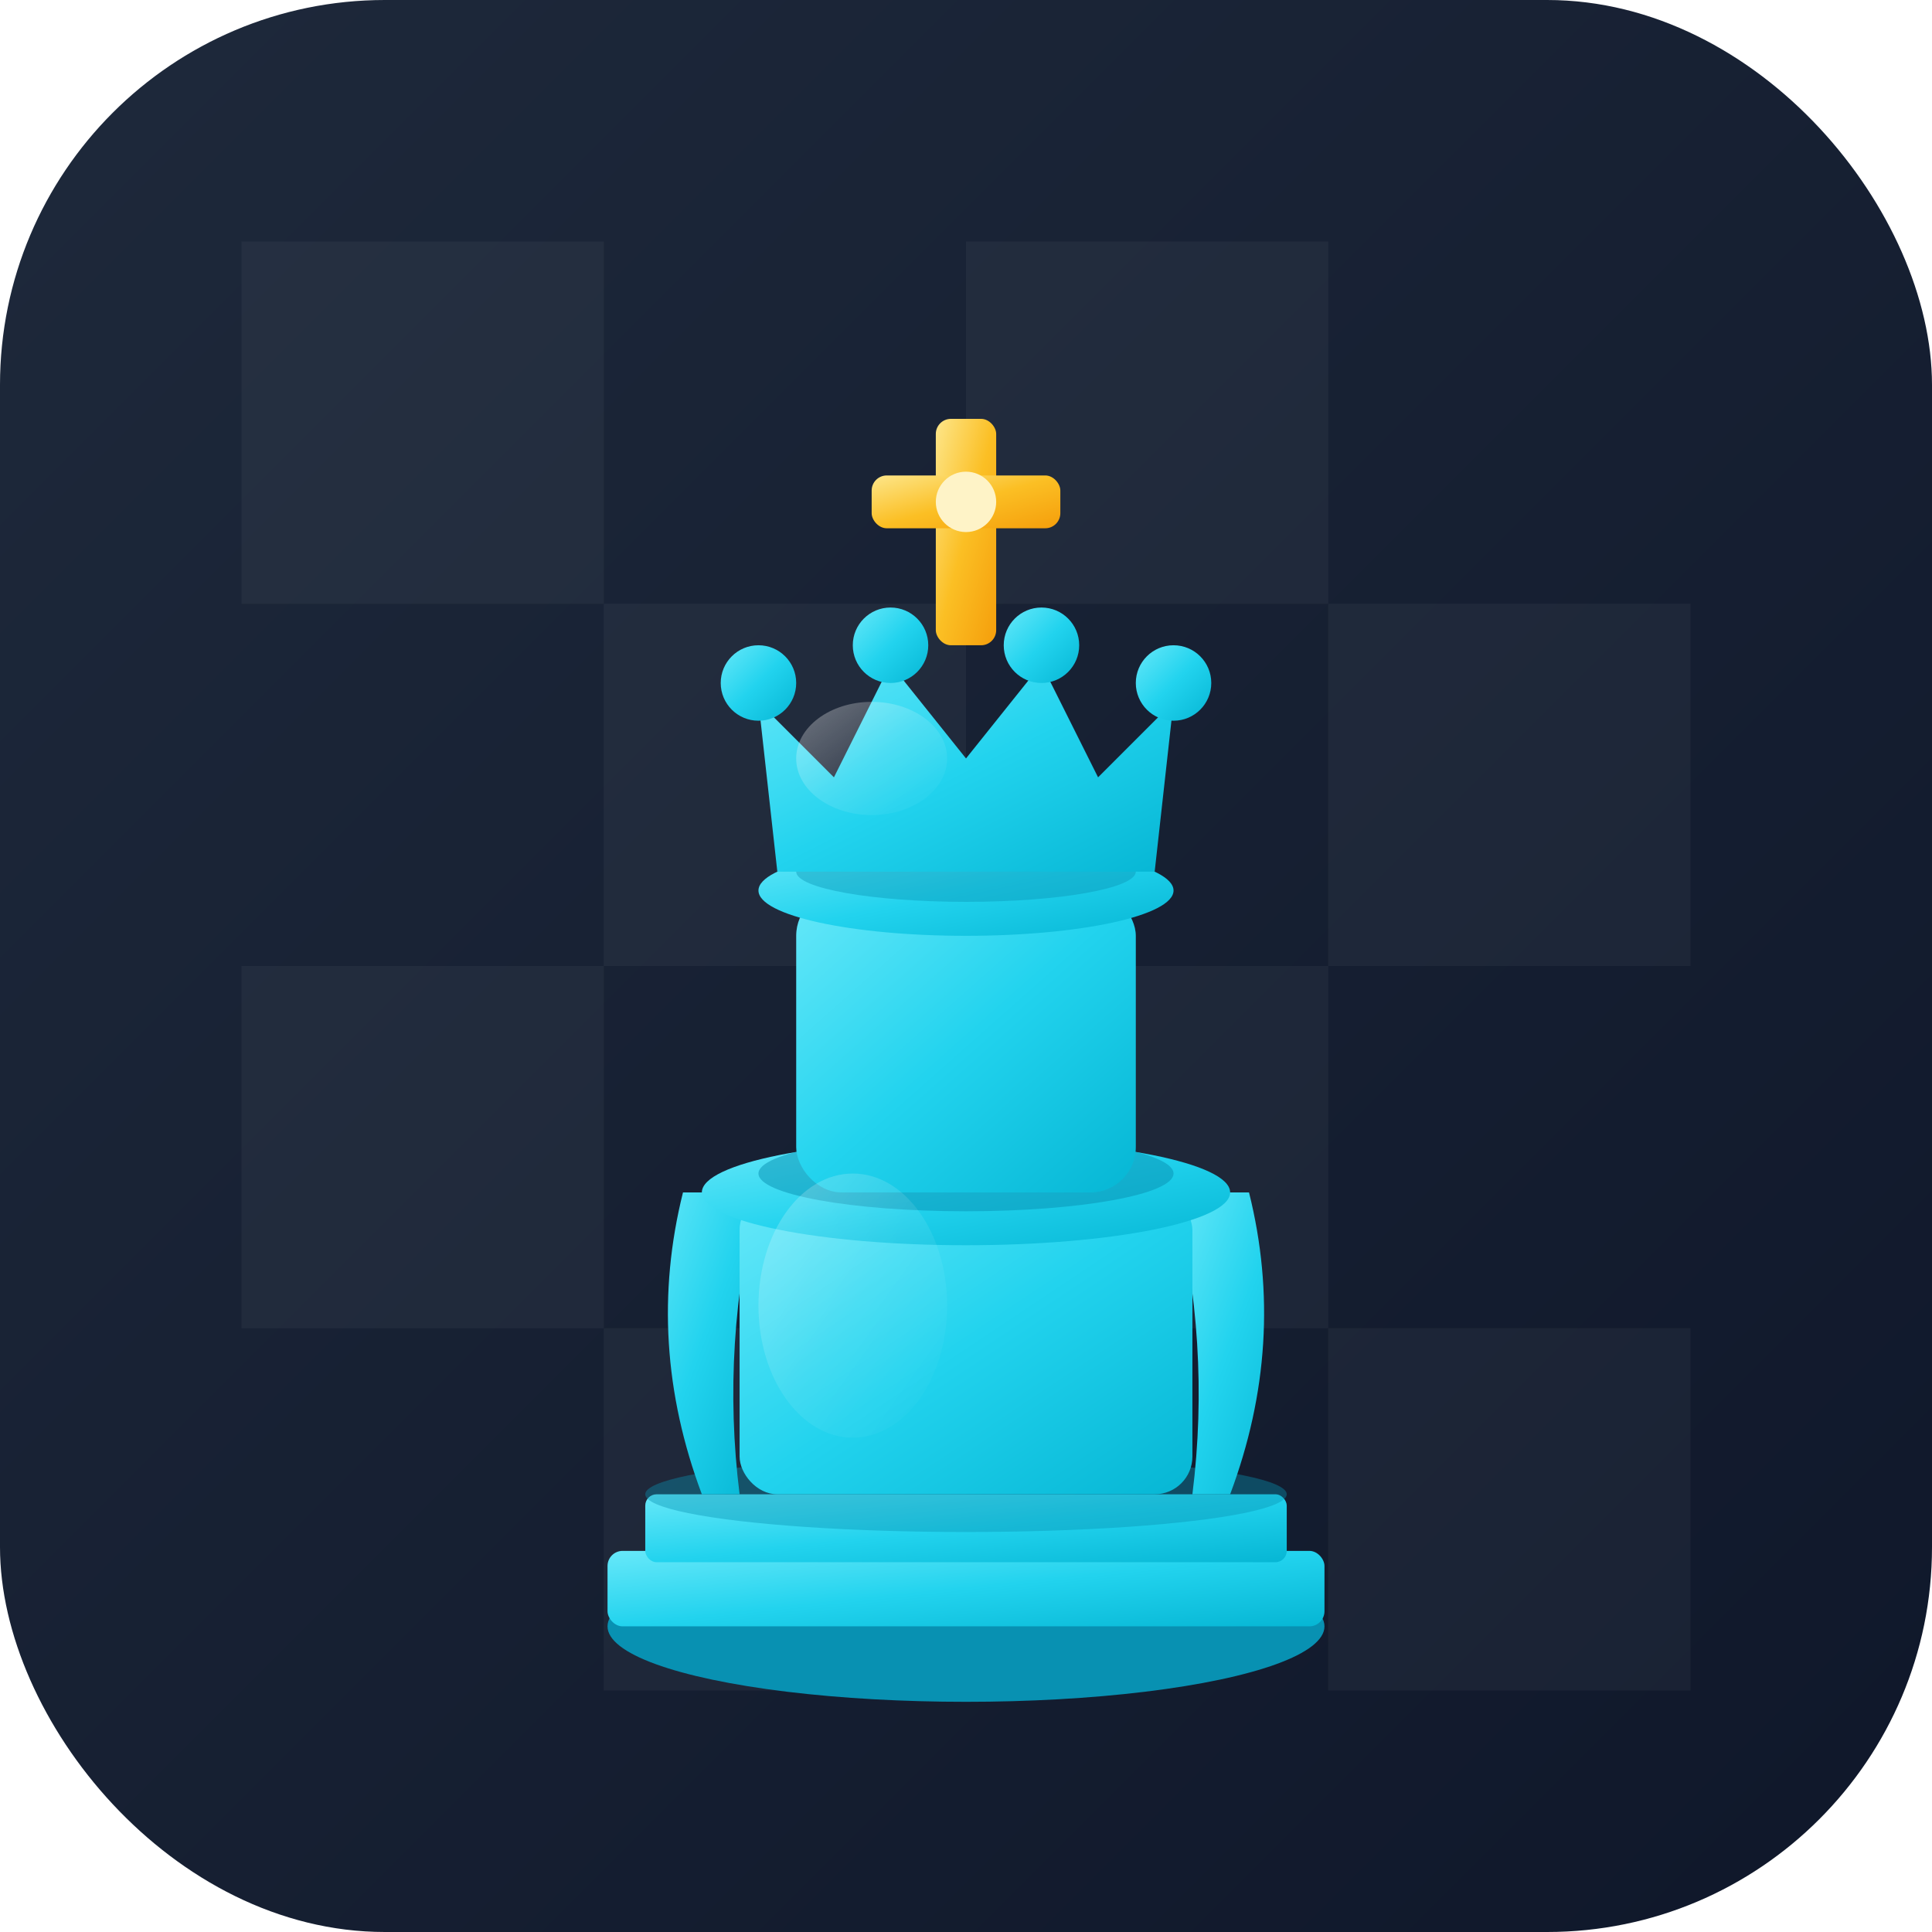 <svg xmlns="http://www.w3.org/2000/svg" viewBox="0 0 512 512">
  <defs>
    <!-- Cyan gradient for the king -->
    <linearGradient id="kingGradient" x1="0%" y1="0%" x2="100%" y2="100%">
      <stop offset="0%" style="stop-color:#67e8f9"/>
      <stop offset="50%" style="stop-color:#22d3ee"/>
      <stop offset="100%" style="stop-color:#06b6d4"/>
    </linearGradient>

    <!-- Gold accent gradient -->
    <linearGradient id="goldGradient" x1="0%" y1="0%" x2="100%" y2="100%">
      <stop offset="0%" style="stop-color:#fde68a"/>
      <stop offset="50%" style="stop-color:#fbbf24"/>
      <stop offset="100%" style="stop-color:#f59e0b"/>
    </linearGradient>

    <!-- Background gradient -->
    <linearGradient id="bgGradient" x1="0%" y1="0%" x2="100%" y2="100%">
      <stop offset="0%" style="stop-color:#1e293b"/>
      <stop offset="100%" style="stop-color:#0f172a"/>
    </linearGradient>

    <!-- Shine effect -->
    <linearGradient id="shineGradient" x1="0%" y1="0%" x2="100%" y2="100%">
      <stop offset="0%" style="stop-color:#ffffff;stop-opacity:0.6"/>
      <stop offset="50%" style="stop-color:#ffffff;stop-opacity:0.2"/>
      <stop offset="100%" style="stop-color:#ffffff;stop-opacity:0"/>
    </linearGradient>

    <!-- Drop shadow filter -->
    <filter id="shadow" x="-20%" y="-20%" width="140%" height="140%">
      <feDropShadow dx="0" dy="6" stdDeviation="10" flood-color="#000" flood-opacity="0.5"/>
    </filter>

    <!-- Glow effect for the cross -->
    <filter id="glow" x="-50%" y="-50%" width="200%" height="200%">
      <feGaussianBlur stdDeviation="4" result="coloredBlur"/>
      <feMerge>
        <feMergeNode in="coloredBlur"/>
        <feMergeNode in="SourceGraphic"/>
      </feMerge>
    </filter>
  </defs>

  <!-- Background with rounded corners -->
  <rect x="0" y="0" width="512" height="512" rx="102" ry="102" fill="url(#bgGradient)"/>

  <!-- Subtle grid pattern -->
  <g opacity="0.04">
    <rect x="64" y="64" width="96" height="96" fill="#fff"/>
    <rect x="256" y="64" width="96" height="96" fill="#fff"/>
    <rect x="160" y="160" width="96" height="96" fill="#fff"/>
    <rect x="352" y="160" width="96" height="96" fill="#fff"/>
    <rect x="64" y="256" width="96" height="96" fill="#fff"/>
    <rect x="256" y="256" width="96" height="96" fill="#fff"/>
    <rect x="160" y="352" width="96" height="96" fill="#fff"/>
    <rect x="352" y="352" width="96" height="96" fill="#fff"/>
  </g>

  <!-- King piece -->
  <g filter="url(#shadow)" transform="translate(256, 256)">
    <!-- Base platform -->
    <ellipse cx="0" cy="175" rx="95" ry="20" fill="#0891b2"/>
    <rect x="-95" y="155" width="190" height="20" rx="4" fill="url(#kingGradient)"/>

    <!-- Base molding -->
    <rect x="-85" y="140" width="170" height="18" rx="3" fill="url(#kingGradient)"/>
    <ellipse cx="0" cy="140" rx="85" ry="10" fill="#0891b2" opacity="0.4"/>

    <!-- Lower body -->
    <path d="M-70 140
             Q-85 100 -75 60
             L-55 60
             Q-65 100 -60 140
             Z" fill="url(#kingGradient)"/>
    <path d="M70 140
             Q85 100 75 60
             L55 60
             Q65 100 60 140
             Z" fill="url(#kingGradient)"/>
    <rect x="-60" y="60" width="120" height="80" rx="10" fill="url(#kingGradient)"/>

    <!-- Middle collar -->
    <ellipse cx="0" cy="60" rx="70" ry="14" fill="url(#kingGradient)"/>
    <ellipse cx="0" cy="55" rx="55" ry="10" fill="#0891b2" opacity="0.5"/>

    <!-- Upper body / neck -->
    <rect x="-45" y="-20" width="90" height="80" rx="12" fill="url(#kingGradient)"/>

    <!-- Crown base -->
    <ellipse cx="0" cy="-20" rx="55" ry="12" fill="url(#kingGradient)"/>
    <ellipse cx="0" cy="-25" rx="45" ry="8" fill="#0891b2" opacity="0.4"/>

    <!-- Crown points -->
    <path d="M-50 -25
             L-55 -70
             L-35 -50
             L-20 -80
             L0 -55
             L20 -80
             L35 -50
             L55 -70
             L50 -25
             Z" fill="url(#kingGradient)"/>

    <!-- Crown point caps (balls) -->
    <circle cx="-55" cy="-75" r="10" fill="url(#kingGradient)"/>
    <circle cx="-20" cy="-85" r="10" fill="url(#kingGradient)"/>
    <circle cx="20" cy="-85" r="10" fill="url(#kingGradient)"/>
    <circle cx="55" cy="-75" r="10" fill="url(#kingGradient)"/>

    <!-- Cross on top (the defining king feature) -->
    <g filter="url(#glow)">
      <!-- Vertical bar -->
      <rect x="-8" y="-145" width="16" height="60" rx="4" fill="url(#goldGradient)"/>
      <!-- Horizontal bar -->
      <rect x="-25" y="-130" width="50" height="14" rx="4" fill="url(#goldGradient)"/>
      <!-- Cross center gem -->
      <circle cx="0" cy="-123" r="8" fill="#fef3c7"/>
    </g>

    <!-- Crown shine -->
    <ellipse cx="-25" cy="-55" rx="20" ry="15" fill="url(#shineGradient)" opacity="0.6"/>

    <!-- Body shine -->
    <ellipse cx="-30" cy="90" rx="25" ry="35" fill="url(#shineGradient)" opacity="0.4"/>
  </g>
</svg>
